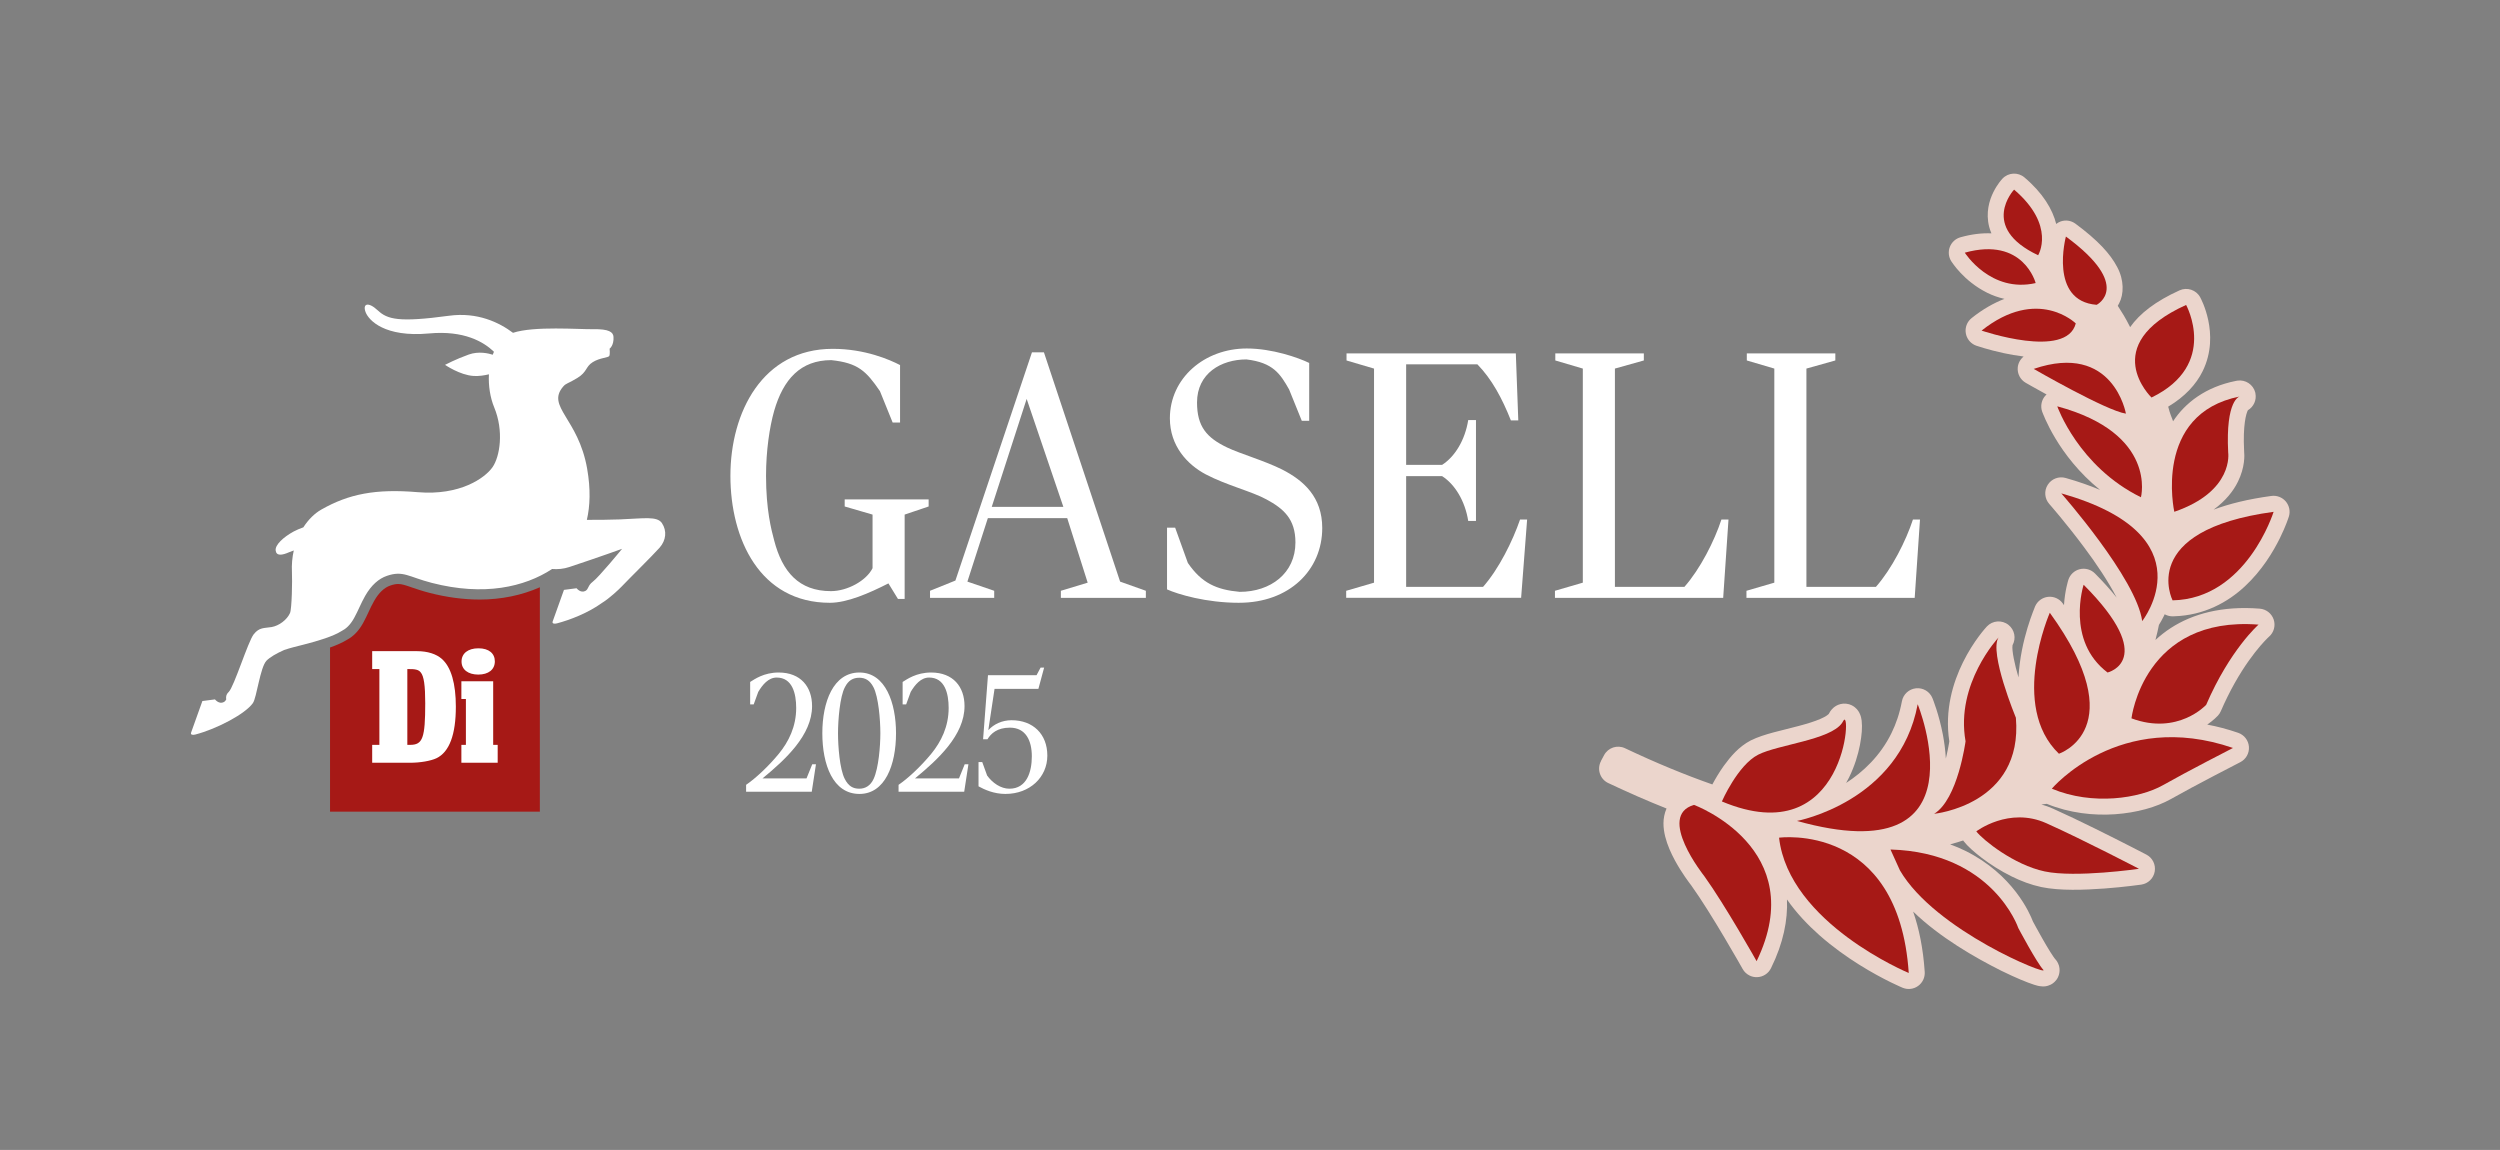 <?xml version="1.0" encoding="UTF-8"?>
<svg xmlns="http://www.w3.org/2000/svg" viewBox="0 0 1830.28 841.89">
  <rect x="0" y="0" width="1830.28" height="841.89" fill="#808080" stroke="none"/>
  <defs>
    <style>
      .cls-1 {
        fill: #ebd5cc;
      }

      .cls-2 {
        fill: #fff;
      }

      .cls-3 {
        fill: #a61916;
      }
    </style>
  </defs>
  <g id="Lager_6" data-name="Lager 6">
    <path class="cls-1" d="M1172.12,557.17c-1.52,2.84-1.82,6.14-.81,9.2.98,3.01,3.13,5.46,5.96,6.85.05.03.11.05.16.07,14.81,7.01,29.02,13.2,42.66,18.63-3.17,7.29-2.47,14.39-1,20.47,1.61,6.42,4.32,12.3,7.15,17.56,5.03,9.25,10.57,16.49,11.94,18.26,7.22,10.02,16.75,25.46,24.32,38.23,7.62,12.81,13.31,22.95,13.32,22.98,1.18,2.11,2.95,3.75,5.04,4.78,1.68.83,3.58,1.26,5.53,1.2,4.37-.13,8.28-2.67,10.19-6.6,9.07-18.34,12.34-35.29,11.68-50.29,6.95,9.94,15.27,18.66,23.78,26.2,19.44,17.16,40.45,28.62,52.01,34.34,5.36,2.63,8.69,4.02,8.88,4.1,3.76,1.56,8.01,1.07,11.32-1.3,3.31-2.38,5.13-6.25,4.86-10.31-1.14-17.06-4.12-31.67-8.49-44.16,19.77,19.07,45.28,33.65,64.45,43.27,10.47,5.14,18.82,8.6,24.19,10.31,2.05.54,2.9,1.06,6.45,1.24,1.1-.09,2.55.15,5.75-1.37,1.59-.8,3.83-2.52,5.18-5.29,2.19-4.51.9-8.78.03-10.41-.94-1.87-1.7-2.62-2.22-3.19,0-.01-.05-.05-.24-.3-.19-.26-.48-.64-.8-1.11-.66-.93-1.48-2.19-2.38-3.62-1.8-2.87-3.89-6.43-5.83-9.86-3.14-5.52-5.91-10.66-6.88-12.45-2.3-6.05-14.55-34.38-49.44-51.68-3.49-1.72-7.21-3.31-11.14-4.75,3.28-.88,6.45-1.84,9.54-2.85.11.16.18.33.3.48,3.05,3.86,7.32,7.66,13.37,12.32,5.98,4.54,13.46,9.42,21.84,13.55,6.71,3.3,14,6.12,21.68,7.76,13.77,2.85,31.31,2.13,46.3,1.07,14.87-1.12,26.7-2.83,26.87-2.85,5.04-.73,9.02-4.6,9.87-9.63.85-5.02-1.61-10-6.13-12.35-.05-.02-17.92-9.36-38.07-19.27-10.2-5.02-20.97-10.2-30.39-14.41-2.82-1.27-5.63-2.23-8.4-3.01,1.38-.22,2.72-.39,3.93-.48,16.75,6.83,34.24,8.7,49.99,7.63,16.05-1.15,30.25-5.15,40.92-11.14,8.31-4.72,21.08-11.52,31.69-17.07,10.61-5.56,19.07-9.9,19.08-9.91,4.19-2.14,6.68-6.57,6.34-11.26-.34-4.69-3.43-8.71-7.88-10.24-7.79-2.69-15.34-4.65-22.64-6.02,4.75-3.28,7.38-6.1,7.84-6.58.88-.96,1.61-2.07,2.12-3.27,1.56-3.61,3.15-7.03,4.73-10.24,14.41-29.29,29.45-43.28,30.54-44.26l.03-.02c3.54-3.1,4.88-8.04,3.4-12.51-1.48-4.46-5.51-7.62-10.2-7.99-27.67-2.22-49.25,3.9-65,14.08-4.22,2.72-7.98,5.71-11.38,8.85,1.17-4.38,1.99-8.12,2.55-11.03,1.08-1.73,2.33-3.89,3.62-6.5.21-.43.42-.89.63-1.33.19.11.36.24.56.34,1.66.82,3.51,1.24,5.44,1.2.32,0,.56-.02.7-.03.06,0,.11,0,.17-.01,21.89-.63,39.33-10.29,51.77-21.89,12.58-11.68,20.72-25.29,25.76-35.49,4.36-8.86,6.35-15.21,6.48-15.63,1.19-3.82.33-7.99-2.25-11.05-2.58-3.04-6.56-4.57-10.52-4.04-17.17,2.34-31.02,5.78-42.36,10.05,8.83-6.46,14.56-13.7,17.88-20.56,5.17-10.56,4.81-19.29,4.5-22.2-1.03-19.29,1.55-27.78,2.7-29.92.02-.05.05-.09.07-.13,4.14-2.47,6.48-7.35,5.49-12.35-.01-.05-.02-.11-.03-.17,0,0,0-.02,0-.03,0-.05-.02-.09-.03-.14,0-.01,0-.03,0-.04,0-.03-.02-.07-.02-.1,0-.03-.01-.06-.02-.08,0-.01,0-.02,0-.03-1.47-5.86-7.18-9.64-13.16-8.71-.16.03-.32.05-.48.09-.24.03-.5.08-.77.15-21.9,4.38-36.94,16.02-45.77,29.52-.22-.62-.39-1.23-.66-1.85-1.56-3.81-2.42-6.71-2.92-8.87,12.27-7.31,20.56-16.39,25.25-25.99,6.78-13.8,6.15-27.48,4.1-37.23-2.08-9.83-5.59-16.23-5.94-16.9-2.95-5.36-9.52-7.54-15.09-5.03-17.49,7.93-29.15,16.94-36.19,26.96-.17-.35-.33-.7-.5-1.05-2.65-5.29-5.71-10.31-8.54-14.6.34-.57.68-1.14.99-1.77,3.53-6.7,3.76-16.99-1.39-26.56-5.04-9.72-14.34-19.78-30.61-31.8-3.13-2.3-7.17-2.9-10.82-1.62-1.2.42-2.26,1.08-3.24,1.84-2.62-10.53-9.58-22.48-23.22-34.05-4.75-4.07-11.88-3.67-16.16.9-.5.55-3.72,3.99-6.64,9.89-2.92,5.91-5.71,14.95-3.06,25.34.41,1.61.99,3.21,1.66,4.8-6.83-.3-14.4.53-22.65,2.86-3.58.99-6.46,3.61-7.8,7.08-1.33,3.48-.94,7.35,1.05,10.49.66.88,9,14.4,26.2,23.01l.27.13c3.72,1.83,7.9,3.37,12.46,4.39-7.7,2.97-15.77,7.48-24.01,14.05-3.37,2.67-5,6.93-4.27,11.16.65,3.73,3.02,6.87,6.36,8.52.45.22.91.41,1.39.58.28.09,8.67,2.97,19.96,5.41,4.53.95,9.48,1.86,14.62,2.49-2.39,1.94-4,4.77-4.31,7.94-.44,4.57,1.83,8.99,5.81,11.28.06.04,6.39,3.68,15.29,8.56-.26.23-.52.46-.76.71-2.95,3.17-3.9,7.77-2.47,11.85.45,1,11.27,32.2,42.37,57.3-7.45-3.14-15.78-6.07-25.2-8.73-5-1.42-10.33.63-13.1,5.03-2.77,4.39-2.31,10.08,1.12,13.99,0,.01,3.01,3.4,7.75,9.13,4.74,5.73,11.16,13.72,17.79,22.63,8.74,11.61,17.81,25.26,23.82,36.82-4.33-5.45-9.56-11.3-15.91-17.7-2.87-2.89-7.08-4.08-11.04-3.13-3.96.96-7.17,3.92-8.42,7.8-.18.63-2.53,7.91-3.2,18.55-.32-.44-.6-.87-.92-1.32-2.46-3.39-6.58-5.23-10.74-4.77-4.16.44-7.8,3.12-9.48,6.96-.14.77-10.62,23.76-12.18,52.02-2.88-9.63-4.94-19.99-4.38-23.28.01-.13.02-.23.03-.31,2.77-4.98,1.55-11.29-3-14.88-4.78-3.76-11.62-3.25-15.78,1.18-.51.56-9.63,10.28-17.55,26.32-7.19,14.59-13.49,34.83-9.95,57.81-.07.44-.15.97-.26,1.58-.36,2.11-.93,5.14-1.73,8.61-.17.77-.36,1.57-.56,2.37-.32-6.07-1.14-11.88-2.1-17.17-2.91-15.32-7.52-26.57-7.7-27.04-1.96-4.81-6.86-7.75-12.04-7.22-5.17.53-9.37,4.4-10.32,9.51-1.65,8.83-4.31,16.56-7.69,23.41-8.16,16.59-20.66,28.25-33.14,36.39.77-1.37,1.5-2.74,2.17-4.11,4.08-8.3,6.54-16.58,7.94-23.71,1.36-7.26,1.82-12.87,1.24-17.9-.25-1.54-.36-3.01-1.7-5.7-.78-1.38-2.02-3.6-5.53-5.44-2.33-1.22-5.72-1.59-8.24-.9-2.57.65-4.19,1.84-5.27,2.78-2.02,1.88-2.67,3.2-3.29,4.37-.03.04-.45.56-1.5,1.26-1.07.73-2.7,1.61-4.75,2.49-4.08,1.78-9.68,3.5-15.67,5.09-12.17,3.34-25.16,5.67-35.19,10.6-8.82,4.62-14.84,11.83-19.81,18.67-3.51,4.93-6.3,9.75-8.35,13.58-19.8-6.95-41.07-15.67-63.93-26.51-5.65-2.68-12.37-.46-15.33,5.05l-2.3,4.29Z"/>
    <g>
      <path class="cls-3" d="M1575.14,291.03s-39.87-38.27,25.34-67.78c0,0,24.11,43.83-25.34,67.78Z"/>
      <path class="cls-3" d="M1535,223.16s26.89-13.62-22.52-49.98c0,0-12.62,47.25,22.52,49.98Z"/>
      <path class="cls-3" d="M1492.14,186.87s13.31-21.62-17.6-48.05c0,0-25.84,27.52,17.6,48.05Z"/>
      <path class="cls-3" d="M1490.33,207.24s-8.85-34.22-51.88-22.25c0,0,18.9,29.79,51.88,22.25Z"/>
      <path class="cls-3" d="M1519.7,236.79s-27.8-27.42-68.95,5.24c0,0,62.13,21.27,68.95-5.24Z"/>
      <path class="cls-3" d="M1556.41,302.83s-9.17-52.64-67.51-32.76c0,0,53.28,30.73,67.51,32.76Z"/>
      <path class="cls-3" d="M1591.84,374.69s-15.95-71.71,47.9-84.42c0,0-10.48,2.08-8.45,41.07,0,0,4.37,28.3-39.45,43.35Z"/>
      <path class="cls-3" d="M1567.41,364.05s12.32-46.7-61.26-66.58c0,0,15.46,44.09,61.26,66.58Z"/>
      <path class="cls-3" d="M1590.57,439.52s-26.11-51.21,73.96-64.81c0,0-19.78,63.75-73.96,64.81Z"/>
      <path class="cls-3" d="M1568.33,454.71s49.53-62.74-59.24-93.52c0,0,55.08,62.45,59.24,93.52Z"/>
      <path class="cls-3" d="M1560.47,525.91s8.9-75.21,93.03-68.61c0,0-20.88,18.26-38.33,58.7,0,0-20.65,22.59-54.69,9.91Z"/>
      <path class="cls-3" d="M1507.37,551.82s54.9-18.22-6.69-103.22c0,0-29.81,68.18,6.69,103.22Z"/>
      <path class="cls-3" d="M1542.97,492.36s37.53-8.97-17.52-64.26c0,0-13.23,41,17.52,64.26Z"/>
      <path class="cls-3" d="M1502.18,577.39s49.27-58.44,132.61-29.8c0,0-34.07,17.48-51.22,27.22-17.15,9.73-51.53,15.12-81.4,2.59Z"/>
      <path class="cls-3" d="M1416,595.8s65.27-6.43,59.86-70.3c0,0-19.85-47.97-12.68-58.82,0,0-31.72,33.75-24.17,76.01,0,0-5.59,42.5-23.01,53.11Z"/>
      <path class="cls-3" d="M1446.87,608.66s23.86-18.27,51.27-5.98c27.4,12.28,67.83,33.38,67.83,33.38,0,0-46.49,6.73-69.05,1.92-22.56-4.8-45.26-23.09-50.05-29.32Z"/>
      <path class="cls-3" d="M1390.91,637.12c25.74,44.3,109.75,77.85,105.03,72.87-4.71-4.97-18.32-30.57-18.32-30.57,0,0-18.52-55.28-93.58-57.49l6.88,15.19Z"/>
      <path class="cls-3" d="M1315.59,601.02s75.06-14.01,88.37-85.44c0,0,50.89,124.32-88.37,85.44Z"/>
      <path class="cls-3" d="M1260.61,586.75s11.55-26.56,26.56-34.23c14.49-7.39,52.74-10.81,61.38-23.16.31-.44.58-.89.81-1.35,6.69-13.47,2.82,97.15-88.75,58.74Z"/>
      <path class="cls-3" d="M1302.47,613.28s87.51-11.82,94.95,99.05c0,0-87.77-36.37-94.95-99.05Z"/>
      <path class="cls-3" d="M1240.21,589.27s85.88,31.76,45.83,114.42c0,0-23.1-41.15-38.39-62.38,0,0-35.18-44.03-7.44-52.04Z"/>
    </g>
  </g>
  <g id="Lager_5" data-name="Lager 5">
    <path class="cls-2" d="M484.7,383.08c-3.6-5.44-13.27-3.49-30.94-2.81-7.74.3-16.57.35-24.11.32,2.34-10.06,2.85-22.4.2-37.51-6.47-36.85-29.98-45.31-17.66-59.93,2.37-2.81,3.28-1.99,10.54-6.46,7.27-4.47,5.86-8.2,11.19-11.54,5.32-3.35,11.57-3.2,12.18-4.63.61-1.44.2-5.25.2-5.25,0,0,3.24-2.3,2.85-8.65-.21-3.51-3.38-5.83-14.93-5.61-10.27.19-43.16-2.46-58.65,2.65-10.11-7.59-26-15.32-46.89-12.49-36.85,4.99-45.05,2.65-52.1-3.92-7.08-6.61-11.27-4.94-8.92,1.29,2.23,5.92,13.89,18.59,46.5,15.58,25.51-2.35,39.94,6.13,47.46,13.41-.31.71-.61,1.43-.88,2.17-3.05-.99-10.27-2.74-17.54-.15-9.57,3.41-17.39,7.56-17.39,7.56,0,0,10.88,7.52,20.91,8.13,3.9.23,7.84-.38,11.22-1.21-.44,8.37.91,17.06,3.89,24.26,7.1,17.16,4.24,35.94-1.31,43.83-5.55,7.89-23.82,20.82-54.66,18.21-30.83-2.62-50.5,1.28-70.64,12.74-4.89,2.78-9.46,7.27-13.13,12.99-2.57.92-5.06,1.95-7.07,3.04-7.58,4.14-13.72,9.82-13.21,13.93.51,4.11,4.62,3.59,9.96,1.21.95-.43,2.1-.85,3.31-1.25-1.12,4.95-1.63,10.27-1.35,15.85.32,6.03-.07,26.93-1.41,29.96-2.2,4.96-8.03,9.34-13.47,10.27-5.44.93-8.94.01-13.12,5.31-4.18,5.31-14.38,38.5-18.32,42.23-2.06,1.95-2.02,3.95-1.8,5.48-.41.77-.88,1.43-1.78,1.91-3.48,1.85-6.45-1.97-6.45-1.97l-9.22,1.2s-7.52,20.87-8.27,23.12c-.58,1.72,1.32,1.87,3.13,1.4,15.9-4.17,36.53-15.1,42.1-22.98,2.87-4.06,5.28-26.24,10.04-31.14,2.42-2.49,7.22-5.26,12.82-7.76,4.37-1.52,10.23-2.91,14.44-3.98,10.49-2.68,21.55-6.02,27.71-9.95,2.99-1.5,6.16-4.16,9.09-9.44,3.18-5.74,4.89-10.62,8.17-16.35,4.49-7.84,9.92-12.53,15.83-14.56,12-4.13,15.8.72,32.98,5.16,38.05,9.81,67.76,3.08,88-10.18,4.23.32,8.44-.07,12.53-1.43,22.99-7.62,38.71-13.35,38.71-13.35,0,0-16.93,20.73-21.58,24.19-3.58,2.67-2.83,5.33-5.3,6.64-3.49,1.85-6.45-1.97-6.45-1.97l-9.23,1.2s-7.51,20.87-8.27,23.12c-.58,1.72,1.32,1.87,3.13,1.4,9.31-2.44,22.62-7.49,33.03-15.01,5.3-3.21,12.54-10.03,14.42-12.03,4.62-4.9,22.75-22.77,27.67-28.32,4.92-5.55,5.42-12.48,1.82-17.92Z"/>
  </g>
  <g id="Lager_4" data-name="Lager 4">
    <path class="cls-3" d="M351.06,438.93c-11.74,0-24.09-1.65-36.72-4.91-5.43-1.4-9.61-2.85-12.98-4.01-4.29-1.49-7.13-2.47-9.84-2.47-1.68,0-3.54.37-5.83,1.16-4.41,1.52-8.37,5.28-11.75,11.19-1.57,2.73-2.76,5.29-4.02,8-1.21,2.6-2.46,5.3-4.1,8.26-3.2,5.77-7.11,9.81-11.94,12.34-3.04,1.89-7.08,3.72-12.25,5.56v120.16h153.61v-164.27c-13.26,5.89-28.27,9-44.18,9Z"/>
  </g>
  <g id="Lager_3" data-name="Lager 3">
    <g>
      <path class="cls-2" d="M662.3,376.76v61.71h-4.91l-6.97-11.36c-14.2,7.23-30.21,14.2-42.86,14.2-51.13,0-72.82-46.48-72.82-92.96s23.5-92.96,74.88-92.96c23.76,0,41.83,8.01,49.32,11.88v42.09h-5.42l-9.3-22.98c-10.07-14.72-16.01-20.66-35.63-22.72-22.46,0-35.12,13.95-41.83,37.18-3.36,11.88-5.94,29.18-5.94,47.51,0,24.79,3.87,39.51,5.94,47.25,5.94,22.98,18.07,37.18,41.57,37.18,11.88,0,25.82-7.49,30.47-16.79v-39.25l-20.4-5.94v-5.16h61.46v5.16l-17.56,5.94Z"/>
      <path class="cls-2" d="M776.68,437.69v-5.17l19.62-5.94-14.98-47.25h-58.1l-14.98,46.48,19.63,6.71v5.17h-46.99v-5.17l18.59-7.49,56.03-167.06h8.78l55.77,167.84,18.85,6.71v5.17h-62.23ZM751.63,292.06l-25.56,79.01h52.42l-26.85-79.01Z"/>
      <path class="cls-2" d="M907.07,441.31c-24.01,0-44.67-6.2-52.67-9.81v-45.19h5.94l9.3,25.82c10.07,14.72,20.92,19.63,37.96,21.17,22.72,0,40.8-13.69,40.8-36.15,0-17.3-8.78-24.79-21.17-31.5-10.85-5.94-29.18-10.33-44.41-18.33-13.69-7.23-26.34-20.92-26.34-41.06,0-29.44,25.31-51.13,56.29-51.13,18.59,0,37.7,6.71,45.7,10.59v42.35h-5.42l-9.3-22.98c-6.46-11.36-11.62-19.63-31.24-21.95-18.33,0-36.15,10.07-36.15,31.5,0,17.56,6.97,25.82,22.21,33.05,9.81,4.65,27.11,9.56,40.02,16.01,15.75,8,29.44,20.14,29.44,42.86,0,30.73-24.01,54.74-60.94,54.74Z"/>
      <path class="cls-2" d="M985.55,432.53l20.4-5.94v-156.74l-20.14-5.94v-5.17h123.94l1.81,49.06h-5.42c-6.46-16.27-13.95-30.21-24.53-41.06h-52.16v73.59h26.34c9.3-5.94,16.78-18.08,19.11-32.79h5.68v73.85h-5.68c-2.33-14.72-9.81-26.86-19.11-32.79h-26.34v81.08h56.29c11.62-13.17,21.69-33.57,27.11-49.32h5.17l-4.39,57.32h-128.08v-5.17Z"/>
      <path class="cls-2" d="M1261.57,437.69h-123.17v-5.17l20.4-5.94v-156.74l-20.14-5.94v-5.17h64.81v5.17l-21.17,5.94v159.83h50.87c11.62-13.17,21.95-33.57,27.11-49.32h5.17l-3.88,57.32Z"/>
      <path class="cls-2" d="M1401.77,437.69h-123.17v-5.17l20.4-5.94v-156.74l-20.14-5.94v-5.17h64.81v5.17l-21.17,5.94v159.83h50.87c11.62-13.17,21.95-33.57,27.11-49.32h5.17l-3.88,57.32Z"/>
    </g>
  </g>
  <g id="Lager_2" data-name="Lager 2">
    <g>
      <path class="cls-2" d="M277.75,489.83h-5.27v-13.11h32.83c7.72,0,14.21,2.08,18.25,5.76,6.74,6,10.17,18.01,10.17,34.91,0,20.46-4.78,33.2-14.21,37.73-4.17,1.96-11.88,3.31-19.36,3.31h-27.68v-13.11h5.27v-55.49ZM300.29,545.32c9.19,0,11.03-5.02,11.03-30.5,0-12.98-.98-19.85-3.31-22.54-1.47-1.96-3.92-2.57-9.8-2.45v55.49h2.08Z"/>
      <path class="cls-2" d="M361.05,545.32h3.31v13.11h-26.58v-13.11h3.31v-33.56h-3.31v-12.98h23.28v46.55ZM362.28,484.19c0,6-4.66,9.68-12.13,9.68s-12.25-3.68-12.25-9.56,4.65-9.68,12.37-9.68,12.01,3.8,12.01,9.56Z"/>
    </g>
    <g>
      <path class="cls-2" d="M594.26,579.64h-48.03v-5.06c7.04-4.82,16.3-13.46,23.83-22.6,7.41-9.01,12.84-20.13,12.84-33.71,0-10.62-2.84-22.23-14.32-22.23-6.05,0-10.37,5.31-13.46,10.5l-3.33,9.14h-2.59v-16.42c3.21-1.98,10-6.91,20.87-6.91,16.17,0,24.45,10.5,24.45,24.57,0,21.36-19.63,39.26-36.3,52.97h32.23l4.2-10.37h2.72l-3.09,20.13Z"/>
      <path class="cls-2" d="M629.2,581.25c-19.39,0-27.16-21.48-27.16-44.45s8.03-44.45,27.16-44.45,26.79,22.35,26.79,44.45c0,23.46-8.15,44.45-26.79,44.45ZM639.45,503.09c-2.59-5.06-6.05-6.91-10.37-6.91-4.57,0-8.03,1.98-10.5,6.91-3.7,6.79-5.06,24.2-5.06,33.71s1.23,26.3,4.94,33.46c2.72,5.31,6.05,7.16,10.62,7.16,4.32,0,8.15-2.1,10.5-7.16,3.7-8.03,4.94-24.2,4.94-33.46,0-9.75-1.36-26.55-5.06-33.71Z"/>
      <path class="cls-2" d="M705.88,579.64h-48.03v-5.06c7.04-4.82,16.3-13.46,23.83-22.6,7.41-9.01,12.84-20.13,12.84-33.71,0-10.62-2.84-22.23-14.32-22.23-6.05,0-10.37,5.31-13.46,10.5l-3.33,9.14h-2.59v-16.42c3.21-1.98,10-6.91,20.87-6.91,16.18,0,24.45,10.5,24.45,24.57,0,21.36-19.63,39.26-36.3,52.97h32.23l4.2-10.37h2.72l-3.09,20.13Z"/>
      <path class="cls-2" d="M736.14,581.25c-8.64,0-15.43-3.21-19.75-5.56v-17.78h2.72l3.58,9.88c3.95,5.43,10,9.63,16.3,9.63,12.72,0,16.42-12.35,16.42-23.71s-4.32-20.99-16.05-20.99c-9.26,0-13.95,4.32-16.42,8.52h-3.21l3.58-46.92h35.56l2.96-5.56h2.59l-4.2,15.56h-32.1l-4.57,30.25c3.95-4.32,10-7.29,17.04-7.29,15.68,0,26.18,10.13,26.18,25.93s-12.84,28.03-30.62,28.03Z"/>
    </g>
  </g>
</svg>